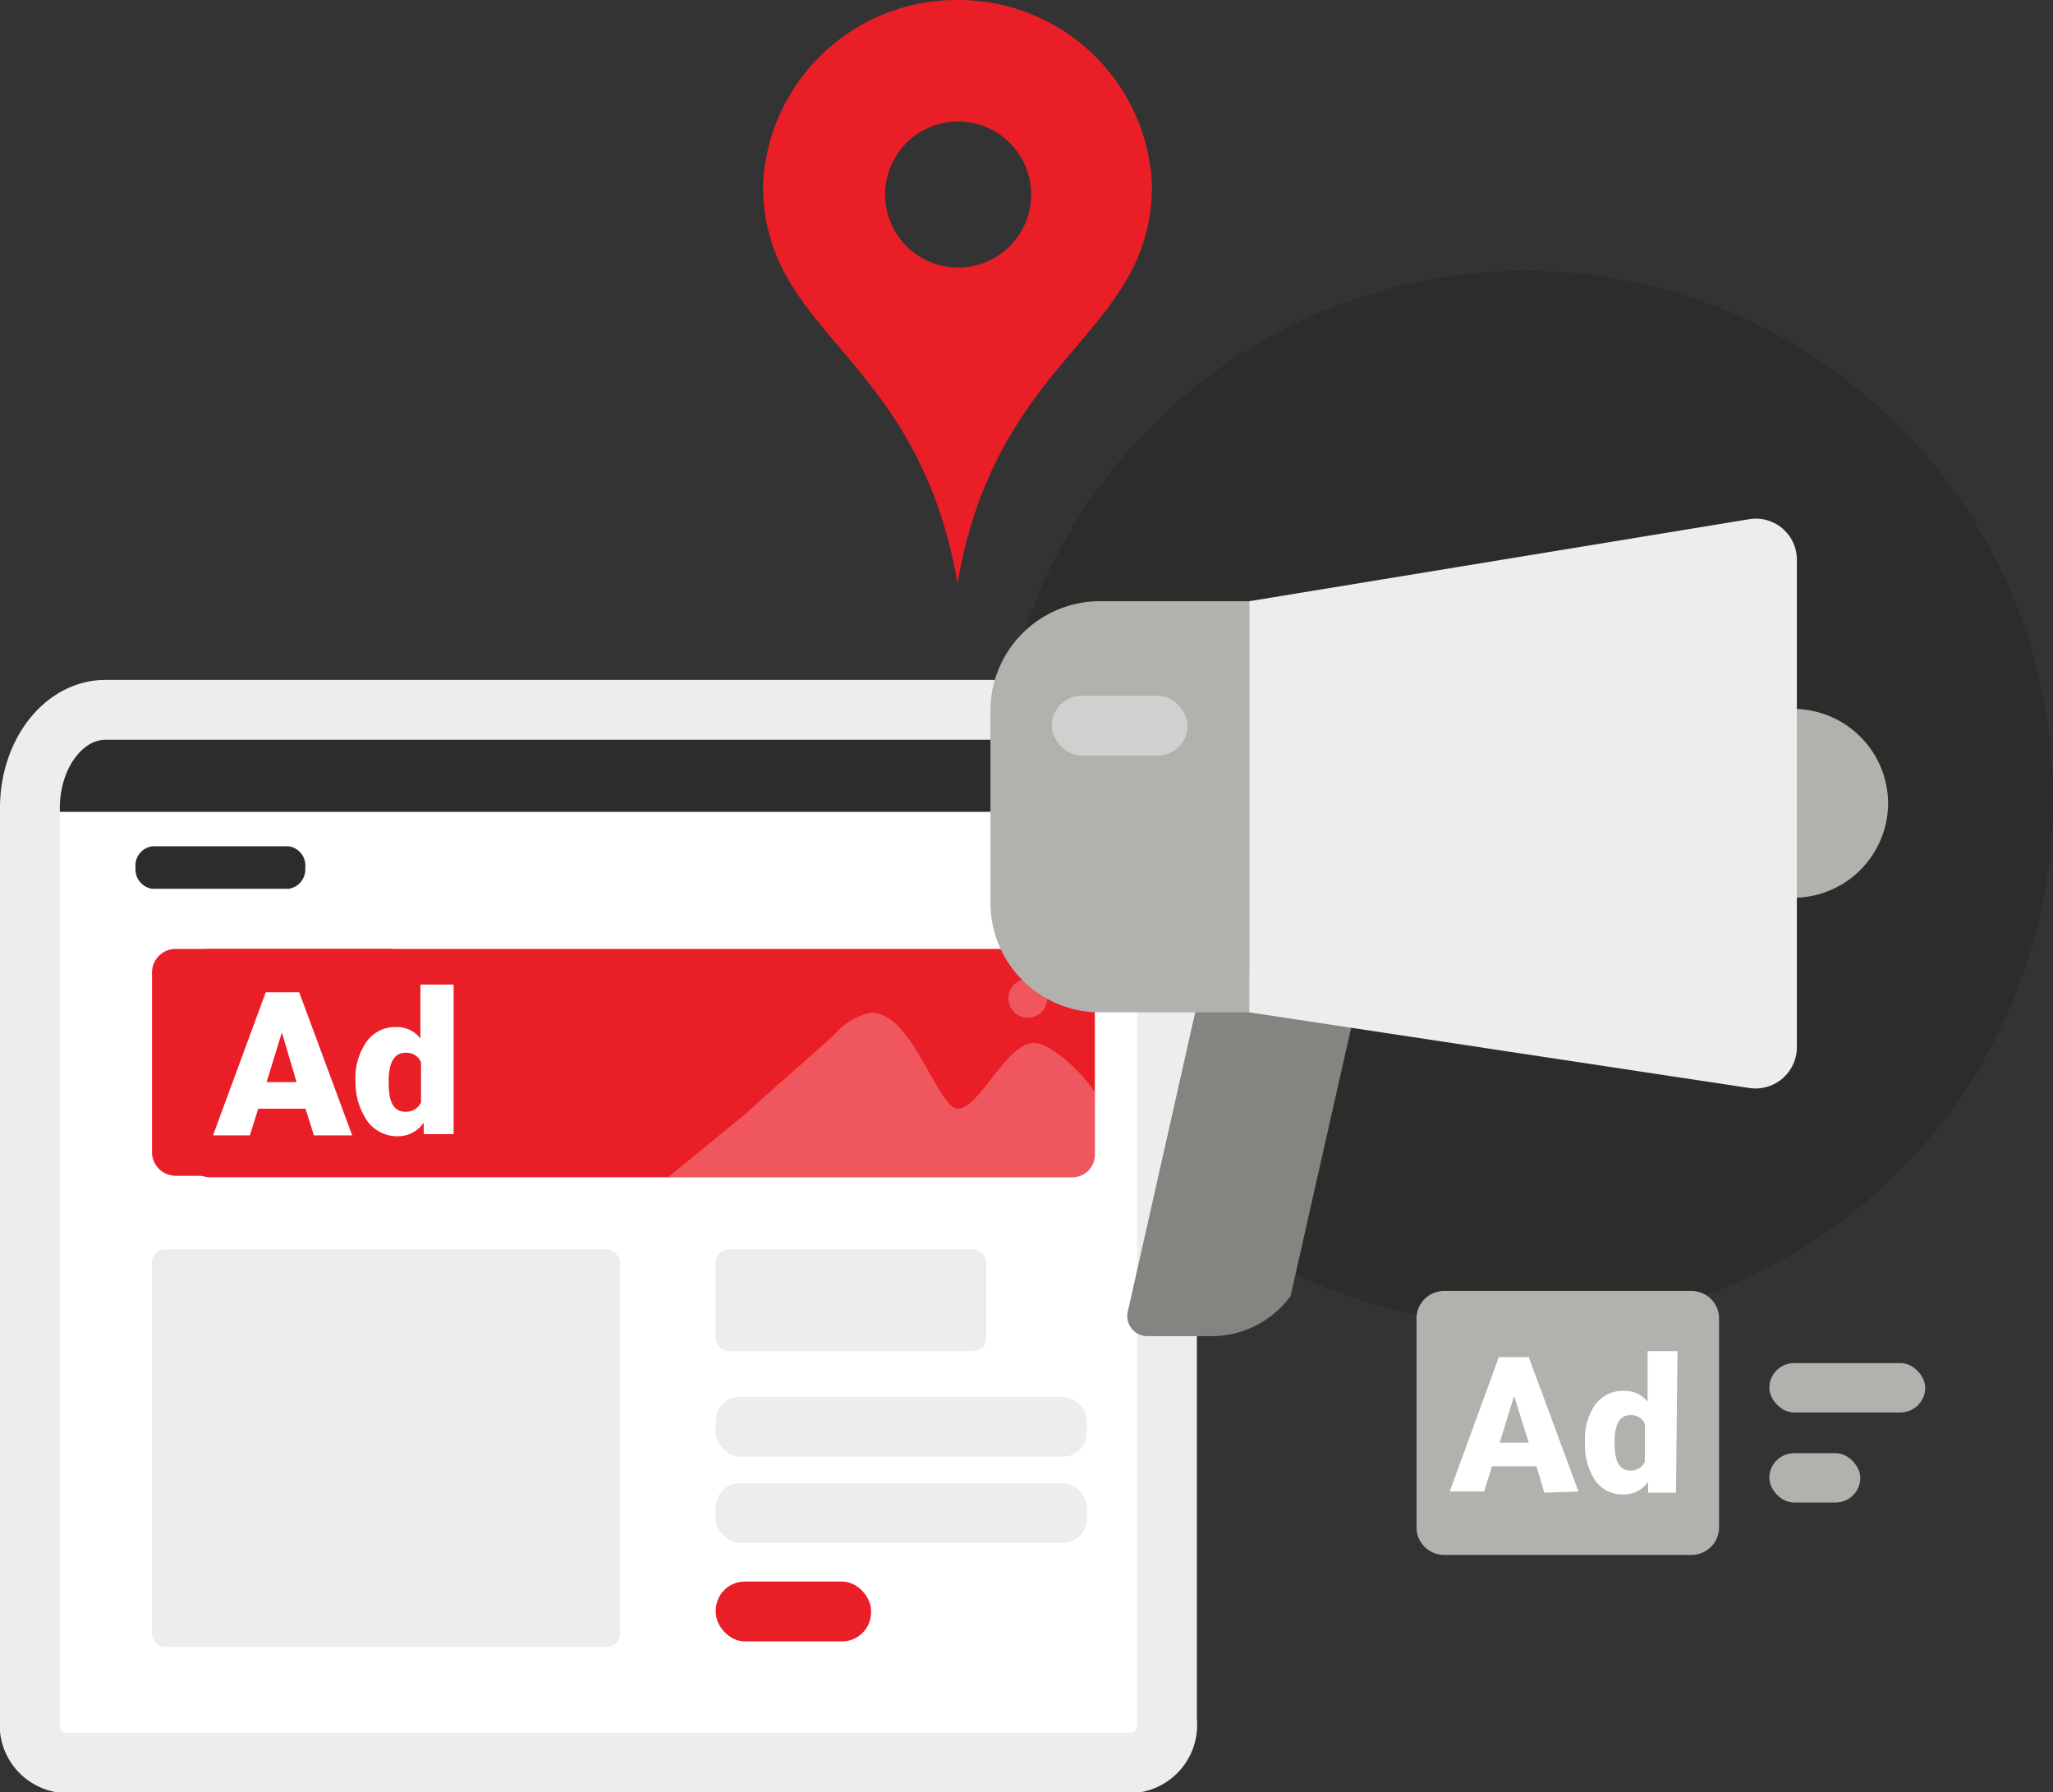 <svg xmlns="http://www.w3.org/2000/svg" viewBox="0 0 68.61 59.89"><rect x="0" y="0" width="68.61" height="59.89" fill="#333333" stroke="none"/><defs><style>.cls-1{fill:#2d2c2b;}.cls-2,.cls-7,.cls-8{fill:#fff;}.cls-2,.cls-5{stroke:#ededed;stroke-miterlimit:10;}.cls-2{stroke-width:0.2px;}.cls-3{fill:#ededed;}.cls-4{fill:#868481;}.cls-5{fill:none;stroke-width:2px;}.cls-6{fill:#e91e27;}.cls-8{opacity:0.25;}.cls-9{fill:#b2b1ad;}.cls-10{fill:#d1d0ce;}</style></defs><g id="Layer_2" data-name="Layer 2"><g id="_1" data-name="1"><circle class="cls-1" cx="50.97" cy="26.69" r="17.64"/><path class="cls-2" d="M39.72,27V57.44a1.28,1.28,0,0,1-1.09,1.41H2.81a1.28,1.28,0,0,1-1.09-1.41V27c0-1.8,1.13-3.27,2.53-3.27H37.19C38.59,23.7,39.72,25.17,39.72,27Z"/><path class="cls-1" d="M39.72,27v.13h-38V27c0-1.81,1.13-3.28,2.53-3.28H37.19C38.59,23.7,39.72,25.17,39.72,27Z"/><path class="cls-1" d="M9.65,29.7H5.09A.65.65,0,0,1,4.53,29h0a.65.65,0,0,1,.56-.72H9.65a.65.65,0,0,1,.55.72h0A.65.65,0,0,1,9.65,29.7Z"/><path class="cls-3" d="M36.68,29.55h-2a.39.39,0,0,1-.33-.42h0a.39.39,0,0,1,.33-.42h2a.39.39,0,0,1,.32.42h0A.39.39,0,0,1,36.68,29.55Z"/><rect class="cls-3" x="5.08" y="41.75" width="15.64" height="13.28" rx="0.44"/><rect class="cls-3" x="23.92" y="41.75" width="9.04" height="3.4" rx="0.43"/><path class="cls-4" d="M34.52,25.77a.42.42,0,0,1-.43.42.43.43,0,1,1,0-.85A.43.43,0,0,1,34.52,25.77Z"/><path class="cls-4" d="M36.75,25.77a.43.43,0,1,1-.43-.43A.42.42,0,0,1,36.75,25.77Z"/><path class="cls-5" d="M39,27v30.5a1.28,1.28,0,0,1-1.09,1.41H2.09A1.28,1.28,0,0,1,1,57.48V27c0-1.81,1.13-3.28,2.53-3.28H36.47C37.87,23.7,39,25.17,39,27Z"/><polygon class="cls-6" points="8.1 35.93 8.8 35.93 8.44 34.88 8.1 35.93"/><path class="cls-6" d="M10.86,35.31c-.27,0-.41.22-.41.65a.78.78,0,0,0,.11.45.31.31,0,0,0,.29.16.37.37,0,0,0,.37-.22v-.82A.36.36,0,0,0,10.86,35.31Z"/><path class="cls-6" d="M13,31.71H5.88a.79.79,0,0,0-.8.79v6a.79.79,0,0,0,.8.79H13a.79.79,0,0,0,.79-.79v-6A.79.79,0,0,0,13,31.71ZM9.15,37,9,36.4h-1L7.75,37H7.13l1-2.8h.53l1,2.8Zm2.63,0h-.51l0-.22a.67.67,0,0,1-.54.26.72.72,0,0,1-.59-.29,1.3,1.3,0,0,1-.22-.81,1.21,1.21,0,0,1,.22-.77.67.67,0,0,1,.59-.29.63.63,0,0,1,.51.23V34h.56Z"/><rect class="cls-6" x="6.25" y="31.71" width="30.34" height="7.63" rx="0.75"/><path class="cls-7" d="M10.21,37.05H8.63l-.28.89H7.12l1.76-4.78H10l1.77,4.78H10.49Zm-1.3-.89h1L9.42,34.5Z"/><path class="cls-7" d="M11.88,36.14a2.12,2.12,0,0,1,.37-1.33,1.18,1.18,0,0,1,1-.49,1,1,0,0,1,.8.38V32.9h1.11v5h-1l0-.38a1.05,1.05,0,0,1-.87.45,1.23,1.23,0,0,1-1-.49A2.27,2.27,0,0,1,11.88,36.14Zm1.11.07c0,.63.18.94.55.94a.55.55,0,0,0,.53-.31V35.49a.53.53,0,0,0-.52-.31c-.34,0-.53.27-.56.82Z"/><path class="cls-8" d="M36.59,36.5v2.15a.68.68,0,0,1-.68.68H22.34L25,37.15c.59-.56,1.57-1.39,2.9-2.59a2.13,2.13,0,0,1,1.21-.72c1.41,0,2.21,3.21,2.91,3.21s1.61-2.2,2.54-2.2C35.07,34.85,36.11,35.76,36.59,36.5Z"/><path class="cls-8" d="M35,33.36a.65.65,0,1,1-.65-.65A.65.65,0,0,1,35,33.36Z"/><path id="location-3" class="cls-6" d="M32,0a6.47,6.47,0,0,0-6.5,6.18c0,5.07,5.18,5.61,6.5,13.32,1.32-7.71,6.5-8.25,6.5-13.32A6.47,6.47,0,0,0,32,0Zm0,8.94A2.44,2.44,0,1,1,34.46,6.5,2.44,2.44,0,0,1,32,8.94Z"/><path class="cls-4" d="M40.6,44.65H38.34a.67.67,0,0,1-.65-.82L40.13,33a.67.67,0,0,1,.65-.53h3.79c.43,0,.75.4.66,1.54l-2.1,9.3A3.29,3.29,0,0,1,40.6,44.65Z"/><path class="cls-9" d="M59.93,30H58.08V23.69h1.85a3.17,3.17,0,0,1,3.17,3.17h0A3.17,3.17,0,0,1,59.93,30Z"/><path class="cls-9" d="M36.76,20.09h5a0,0,0,0,1,0,0V33.83a0,0,0,0,1,0,0h-5a3.66,3.66,0,0,1-3.66-3.66V23.75A3.66,3.66,0,0,1,36.76,20.09Z"/><path class="cls-3" d="M41.75,20.09l16.71-2.74a1.37,1.37,0,0,1,1.59,1.35V35a1.38,1.38,0,0,1-1.57,1.36L41.75,33.83Z"/><rect class="cls-7" x="48.17" y="43.74" width="8.31" height="6.95"/><rect class="cls-9" x="59.13" y="45.55" width="5.21" height="1.65" rx="0.83"/><rect class="cls-9" x="59.13" y="48.56" width="3.04" height="1.65" rx="0.83"/><polygon class="cls-9" points="50.12 48.21 51.09 48.21 50.6 46.65 50.12 48.21"/><path class="cls-9" d="M54.48,47.29c-.32,0-.49.25-.52.77v.19c0,.6.17.89.52.89a.51.51,0,0,0,.49-.29V47.58A.49.49,0,0,0,54.48,47.29Z"/><path class="cls-9" d="M56.53,43.14H48.26a.92.92,0,0,0-.92.91v7a.92.92,0,0,0,.92.91h8.27a.92.92,0,0,0,.92-.91v-7A.92.92,0,0,0,56.53,43.14Zm-4.92,6.74L51.35,49H49.86l-.26.84H48.45l1.64-4.49h1l1.66,4.49Zm4.4,0h-.93l0-.36a1,1,0,0,1-.82.42,1.12,1.12,0,0,1-.94-.45,2.14,2.14,0,0,1-.35-1.3,2,2,0,0,1,.34-1.25,1.15,1.15,0,0,1,1-.46.94.94,0,0,1,.75.36V45.15h1Z"/><rect class="cls-10" x="35.15" y="23.25" width="4.54" height="2" rx="1"/><rect class="cls-3" x="23.92" y="49.56" width="12.4" height="2" rx="0.81"/><rect class="cls-3" x="23.92" y="46.68" width="12.4" height="2" rx="0.81"/><rect class="cls-6" x="23.92" y="52.85" width="5.19" height="2" rx="0.97"/></g></g></svg>